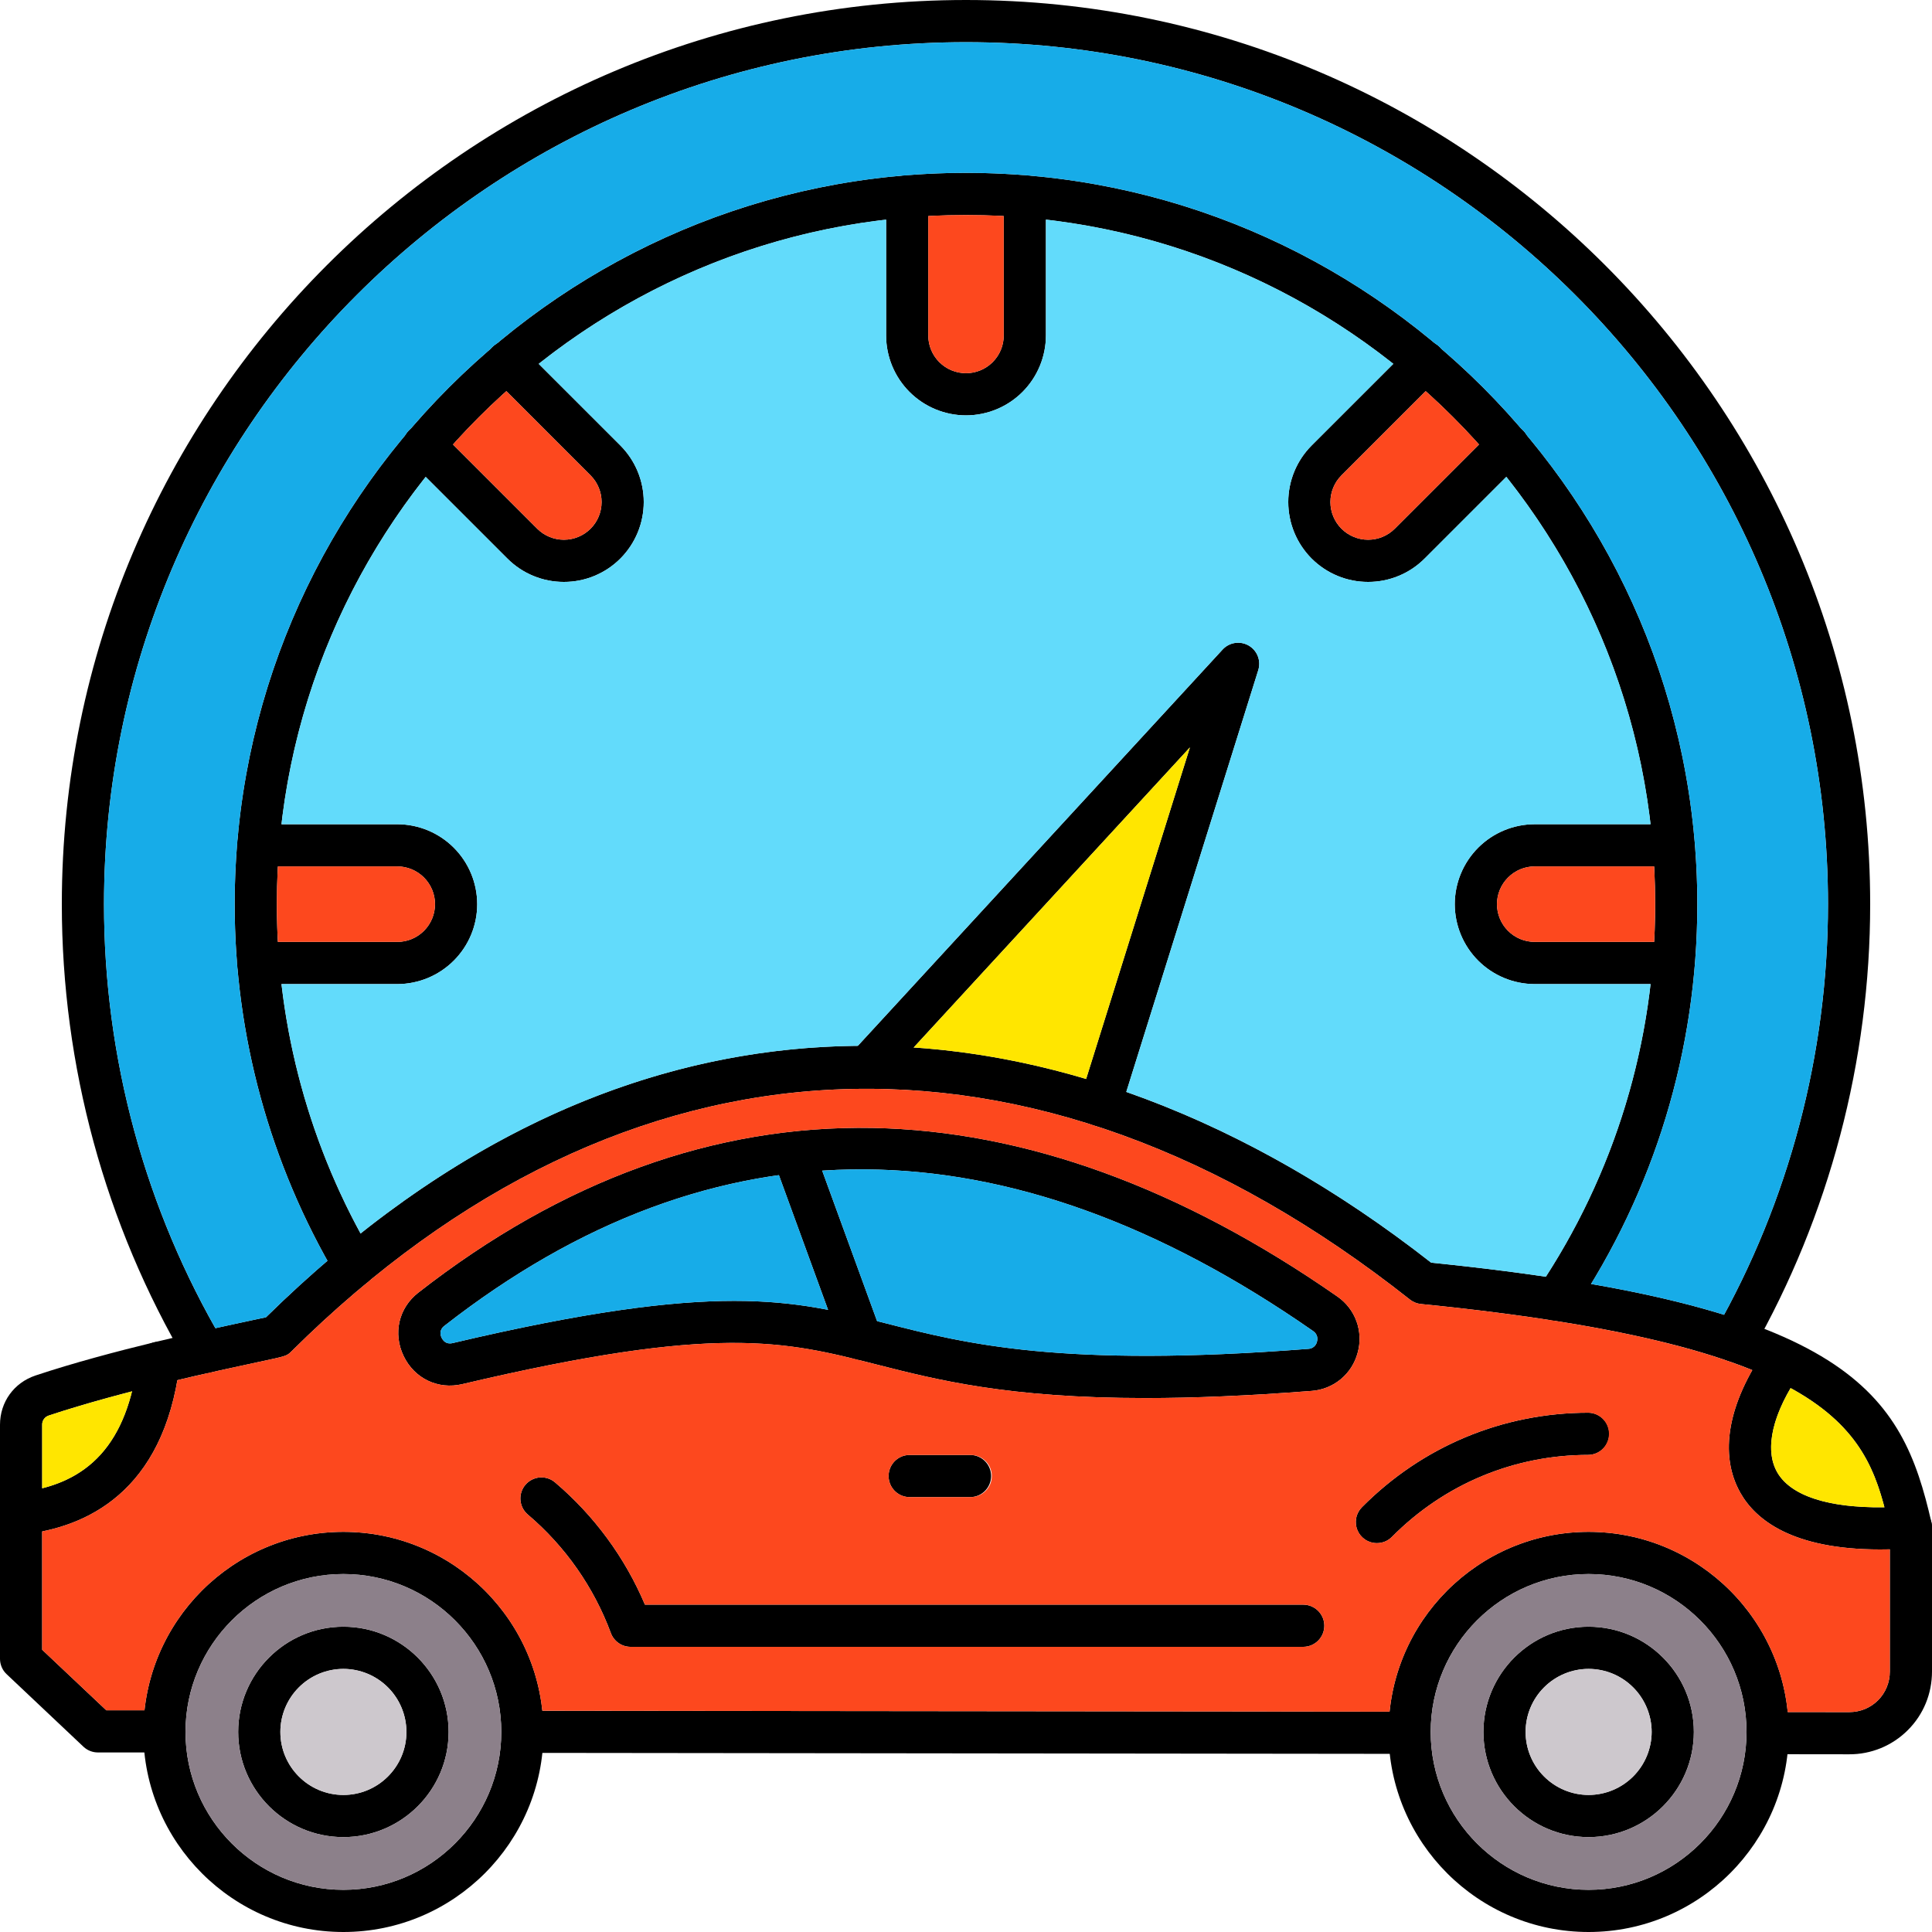 <svg width="60" height="60" viewBox="0 0 60 60" fill="none" xmlns="http://www.w3.org/2000/svg">
<path fill-rule="evenodd" clip-rule="evenodd" d="M43.778 54.468L16.222 54.437L16.223 53.128L43.779 53.157L43.778 54.468ZM57.428 54.481H57.425L54.894 54.478L54.895 53.169L57.427 53.171H57.428C57.768 53.171 58.085 53.042 58.323 52.805C58.44 52.688 58.533 52.548 58.596 52.394C58.659 52.24 58.691 52.075 58.69 51.909V47.503C58.017 44.569 57.28 41.808 44.127 40.497C44.003 40.485 43.884 40.437 43.786 40.359C32.076 31.102 19.416 31.688 9.054 41.965C8.907 42.111 8.907 42.111 8.054 42.293C6.783 42.565 3.808 43.197 1.518 43.96C1.456 43.979 1.403 44.017 1.365 44.069C1.328 44.121 1.308 44.184 1.31 44.248V51.235L3.302 53.115H5.106V54.425L3.042 54.424C2.875 54.424 2.714 54.361 2.593 54.247L0.206 51.993C0.141 51.932 0.089 51.859 0.054 51.777C0.019 51.695 0 51.607 0 51.518V44.248C0 43.541 0.434 42.941 1.104 42.717C3.464 41.931 6.49 41.287 7.781 41.011C7.965 40.973 8.142 40.935 8.26 40.909C13.856 35.407 20.005 32.57 26.537 32.48C32.518 32.395 38.712 34.724 44.446 39.213C57.482 40.537 59.065 43.27 59.983 47.282C59.994 47.331 60 47.379 60 47.428V51.909C60 52.6 59.734 53.248 59.248 53.732C59.009 53.971 58.725 54.16 58.413 54.289C58.1 54.417 57.766 54.483 57.428 54.481Z" fill="black"/>
<path fill-rule="evenodd" clip-rule="evenodd" d="M10.664 48.883C7.961 48.883 5.761 51.083 5.761 53.787C5.761 56.49 7.961 58.69 10.664 58.69C13.369 58.69 15.568 56.49 15.568 53.787C15.568 51.083 13.369 48.883 10.664 48.883ZM10.664 60C7.237 60 4.451 57.212 4.451 53.787C4.451 50.36 7.237 47.573 10.664 47.573C14.091 47.573 16.878 50.36 16.878 53.787C16.878 57.212 14.09 60 10.664 60ZM49.335 48.883C46.632 48.883 44.432 51.083 44.432 53.787C44.433 56.49 46.632 58.69 49.335 58.69C52.04 58.69 54.24 56.49 54.24 53.787C54.24 51.083 52.04 48.883 49.335 48.883ZM49.335 60C45.909 60 43.123 57.212 43.123 53.787C43.123 50.36 45.909 47.573 49.335 47.573C52.762 47.573 55.55 50.36 55.55 53.787C55.55 57.212 52.762 60 49.335 60ZM22.804 40.4C24.775 40.4 26.087 40.735 27.555 41.108C29.965 41.722 32.962 42.487 40.63 41.89C40.693 41.888 40.754 41.865 40.803 41.825C40.852 41.784 40.886 41.729 40.9 41.667C40.92 41.589 40.932 41.444 40.781 41.338C31.246 34.696 22.168 34.642 13.8 41.176C13.634 41.304 13.676 41.462 13.715 41.545C13.755 41.627 13.851 41.76 14.056 41.711C18.183 40.737 20.826 40.4 22.804 40.4ZM35.582 43.418C31.306 43.418 29.099 42.854 27.231 42.378C24.359 41.645 22.283 41.116 14.358 42.985C13.605 43.163 12.871 42.813 12.535 42.112C12.198 41.41 12.382 40.618 12.993 40.143C17.456 36.658 22.201 34.94 27.107 35.029C31.817 35.118 36.67 36.878 41.529 40.262C41.804 40.451 42.014 40.721 42.127 41.034C42.241 41.348 42.254 41.689 42.163 42.01C42.078 42.333 41.895 42.62 41.638 42.833C41.381 43.045 41.065 43.172 40.732 43.196C38.732 43.351 37.037 43.418 35.582 43.418Z" fill="black"/>
<path fill-rule="evenodd" clip-rule="evenodd" d="M26.743 42.234C26.608 42.234 26.477 42.193 26.367 42.116C26.257 42.038 26.173 41.929 26.127 41.803L24.017 36.022C23.963 35.859 23.974 35.683 24.048 35.529C24.122 35.375 24.254 35.256 24.414 35.198C24.575 35.139 24.752 35.145 24.908 35.216C25.063 35.286 25.186 35.414 25.248 35.573L27.358 41.356C27.394 41.455 27.406 41.561 27.392 41.665C27.379 41.77 27.34 41.869 27.28 41.956C27.219 42.042 27.139 42.112 27.046 42.161C26.952 42.209 26.848 42.234 26.743 42.234ZM58.386 48.12C55.659 48.121 54.522 47.194 54.052 46.367C53.375 45.176 53.656 43.581 54.847 41.873C54.896 41.802 54.959 41.742 55.031 41.696C55.104 41.649 55.184 41.618 55.269 41.602C55.354 41.587 55.441 41.589 55.525 41.608C55.608 41.626 55.688 41.661 55.759 41.71C55.829 41.759 55.889 41.822 55.936 41.894C55.982 41.967 56.014 42.048 56.029 42.132C56.044 42.217 56.042 42.304 56.024 42.388C56.005 42.472 55.97 42.551 55.921 42.622C55.049 43.873 54.783 45.003 55.191 45.72C55.669 46.559 57.127 46.934 59.297 46.776C59.383 46.769 59.469 46.779 59.551 46.806C59.633 46.833 59.708 46.876 59.774 46.932C59.839 46.988 59.892 47.056 59.931 47.133C59.969 47.211 59.992 47.294 59.998 47.38C60.005 47.466 59.994 47.552 59.967 47.634C59.94 47.716 59.897 47.791 59.841 47.856C59.785 47.922 59.716 47.975 59.639 48.014C59.562 48.052 59.478 48.075 59.392 48.081C59.035 48.107 58.699 48.12 58.386 48.12ZM40.473 51.144H19.584C19.31 51.144 19.066 50.973 18.97 50.715C18.44 49.288 17.552 48.02 16.391 47.035C16.259 46.922 16.177 46.762 16.163 46.589C16.149 46.416 16.204 46.244 16.317 46.112C16.429 45.98 16.59 45.898 16.763 45.883C16.936 45.87 17.107 45.925 17.239 46.038C18.453 47.068 19.408 48.368 20.029 49.834H40.473C40.647 49.834 40.813 49.903 40.936 50.026C41.059 50.148 41.128 50.315 41.128 50.489C41.128 50.662 41.059 50.829 40.936 50.952C40.813 51.075 40.647 51.144 40.473 51.144ZM30.147 46.494H28.229C28.059 46.489 27.898 46.417 27.78 46.295C27.662 46.173 27.596 46.009 27.596 45.84C27.596 45.67 27.662 45.506 27.78 45.384C27.898 45.262 28.059 45.19 28.229 45.185H30.147C30.317 45.19 30.478 45.262 30.596 45.384C30.714 45.506 30.78 45.67 30.78 45.84C30.78 46.009 30.714 46.173 30.596 46.295C30.478 46.417 30.317 46.489 30.147 46.494ZM42.761 47.923C42.632 47.924 42.505 47.886 42.397 47.814C42.289 47.742 42.205 47.64 42.155 47.521C42.106 47.401 42.093 47.269 42.118 47.142C42.143 47.015 42.206 46.898 42.297 46.807C44.172 44.916 46.672 43.873 49.336 43.873C49.507 43.877 49.669 43.948 49.789 44.071C49.908 44.193 49.975 44.357 49.975 44.528C49.975 44.699 49.908 44.864 49.789 44.986C49.669 45.108 49.507 45.179 49.336 45.183C47.025 45.183 44.855 46.088 43.227 47.73C43.1 47.859 42.93 47.923 42.761 47.923ZM10.664 51.829C10.145 51.829 9.647 52.036 9.281 52.403C8.914 52.77 8.707 53.268 8.707 53.787C8.707 54.866 9.584 55.744 10.664 55.744C11.744 55.744 12.622 54.866 12.622 53.787C12.621 53.268 12.415 52.77 12.048 52.403C11.681 52.036 11.183 51.829 10.664 51.829ZM10.664 57.053C8.863 57.053 7.397 55.588 7.397 53.787C7.397 51.984 8.863 50.519 10.664 50.519C12.466 50.519 13.932 51.985 13.932 53.787C13.932 55.588 12.466 57.053 10.664 57.053ZM49.335 51.829C48.816 51.829 48.319 52.036 47.952 52.403C47.585 52.77 47.379 53.268 47.379 53.787C47.379 54.306 47.585 54.803 47.952 55.17C48.319 55.537 48.816 55.743 49.335 55.744C49.854 55.743 50.352 55.537 50.719 55.17C51.086 54.803 51.293 54.306 51.294 53.787C51.293 53.268 51.086 52.77 50.719 52.403C50.352 52.036 49.855 51.829 49.335 51.829ZM49.335 57.053C47.534 57.053 46.069 55.588 46.069 53.787C46.069 51.984 47.534 50.519 49.335 50.519C51.137 50.519 52.604 51.985 52.604 53.787C52.604 55.588 51.136 57.053 49.335 57.053Z" fill="black"/>
<path fill-rule="evenodd" clip-rule="evenodd" d="M6.363 42.647C6.249 42.647 6.137 42.617 6.038 42.56C5.939 42.504 5.856 42.423 5.798 42.324C3.261 38.024 1.92 33.099 1.92 28.08C1.92 12.596 14.516 0 30 0C45.484 0 58.08 12.596 58.08 28.08C58.08 32.949 56.813 37.746 54.417 41.955C54.375 42.03 54.318 42.095 54.25 42.148C54.182 42.201 54.104 42.24 54.021 42.262C53.938 42.285 53.852 42.291 53.766 42.281C53.681 42.27 53.599 42.242 53.524 42.2C53.449 42.157 53.384 42.1 53.331 42.032C53.278 41.965 53.239 41.887 53.217 41.804C53.194 41.721 53.188 41.634 53.198 41.549C53.209 41.464 53.236 41.381 53.279 41.307C55.564 37.295 56.77 32.721 56.77 28.08C56.77 13.319 44.762 1.31 30 1.31C15.239 1.31 3.23 13.319 3.23 28.08C3.23 32.864 4.508 37.559 6.926 41.659C6.97 41.733 6.999 41.815 7.011 41.9C7.023 41.985 7.018 42.072 6.997 42.155C6.975 42.239 6.938 42.317 6.886 42.386C6.834 42.454 6.769 42.512 6.694 42.555C6.594 42.616 6.48 42.647 6.363 42.647Z" fill="black"/>
<path fill-rule="evenodd" clip-rule="evenodd" d="M48.324 41.017C48.205 41.017 48.088 40.985 47.986 40.924C47.884 40.863 47.801 40.775 47.745 40.67C47.689 40.565 47.663 40.447 47.669 40.328C47.675 40.21 47.714 40.095 47.78 39.996C50.151 36.468 51.403 32.347 51.403 28.08C51.403 16.279 41.802 6.678 30 6.678C18.199 6.678 8.598 16.279 8.598 28.08C8.596 31.911 9.624 35.673 11.574 38.971C11.618 39.045 11.647 39.127 11.659 39.212C11.671 39.297 11.666 39.384 11.645 39.467C11.623 39.55 11.586 39.629 11.534 39.698C11.482 39.766 11.418 39.824 11.344 39.868C11.27 39.912 11.188 39.941 11.103 39.953C11.018 39.965 10.931 39.961 10.848 39.939C10.764 39.918 10.686 39.881 10.617 39.829C10.549 39.778 10.491 39.713 10.447 39.639C8.378 36.139 7.287 32.146 7.288 28.08C7.288 15.556 17.477 5.368 30 5.368C42.524 5.368 52.712 15.556 52.712 28.08C52.712 32.609 51.383 36.982 48.868 40.727C48.808 40.816 48.727 40.889 48.632 40.94C48.537 40.991 48.431 41.017 48.324 41.017Z" fill="black"/>
<path fill-rule="evenodd" clip-rule="evenodd" d="M30 12.9C29.342 12.899 28.711 12.638 28.246 12.172C27.781 11.707 27.519 11.076 27.519 10.418V6.098C27.519 5.735 27.811 5.443 28.173 5.443C28.536 5.443 28.828 5.735 28.828 6.098V10.418C28.828 10.729 28.952 11.027 29.171 11.247C29.391 11.466 29.689 11.59 30 11.59C30.311 11.59 30.608 11.467 30.828 11.247C31.048 11.027 31.172 10.729 31.172 10.418V6.098C31.172 5.735 31.465 5.443 31.827 5.443C32.189 5.443 32.482 5.735 32.482 6.098V10.418C32.481 11.076 32.219 11.707 31.754 12.173C31.289 12.638 30.658 12.899 30 12.9ZM42.488 18.072C42.162 18.073 41.839 18.009 41.538 17.884C41.237 17.76 40.964 17.577 40.733 17.346C40.269 16.88 40.008 16.249 40.008 15.591C40.008 14.933 40.269 14.302 40.733 13.836L43.789 10.781C44.044 10.526 44.458 10.526 44.715 10.781C44.971 11.038 44.971 11.452 44.715 11.708L41.66 14.763C41.441 14.983 41.317 15.28 41.317 15.591C41.317 15.902 41.441 16.2 41.66 16.419C41.88 16.639 42.178 16.762 42.488 16.762C42.799 16.762 43.097 16.639 43.316 16.419L46.372 13.364C46.495 13.242 46.662 13.173 46.835 13.173C47.009 13.173 47.175 13.242 47.298 13.364C47.359 13.425 47.408 13.497 47.441 13.576C47.474 13.656 47.491 13.741 47.491 13.827C47.491 13.914 47.474 13.999 47.441 14.078C47.408 14.158 47.359 14.23 47.298 14.291L44.243 17.346C44.013 17.577 43.74 17.76 43.438 17.884C43.137 18.009 42.814 18.073 42.488 18.072ZM51.983 30.562H47.662C47.004 30.561 46.373 30.299 45.907 29.834C45.442 29.369 45.18 28.738 45.179 28.08C45.18 27.422 45.442 26.791 45.907 26.325C46.372 25.86 47.003 25.598 47.661 25.597H51.983C52.154 25.602 52.317 25.672 52.436 25.795C52.556 25.917 52.623 26.081 52.623 26.252C52.623 26.424 52.556 26.588 52.436 26.71C52.317 26.832 52.154 26.903 51.983 26.907H47.662C47.351 26.908 47.053 27.032 46.834 27.252C46.614 27.471 46.49 27.769 46.49 28.08C46.49 28.39 46.614 28.688 46.833 28.908C47.053 29.128 47.351 29.251 47.662 29.252H51.983C52.154 29.256 52.317 29.327 52.436 29.449C52.556 29.572 52.623 29.736 52.623 29.907C52.623 30.078 52.556 30.242 52.436 30.364C52.317 30.487 52.154 30.558 51.983 30.562ZM17.512 18.072C17.186 18.073 16.863 18.009 16.561 17.884C16.26 17.76 15.987 17.577 15.757 17.346L12.701 14.291C12.578 14.168 12.509 14.001 12.509 13.827C12.509 13.654 12.578 13.487 12.701 13.364C12.824 13.241 12.991 13.172 13.164 13.172C13.338 13.172 13.505 13.241 13.628 13.364L16.683 16.419C16.903 16.639 17.201 16.762 17.512 16.762C17.823 16.762 18.121 16.639 18.341 16.419C18.56 16.2 18.683 15.902 18.683 15.591C18.683 15.28 18.559 14.982 18.34 14.763L15.286 11.708C15.225 11.647 15.177 11.575 15.144 11.495C15.111 11.416 15.094 11.331 15.094 11.245C15.094 11.159 15.111 11.074 15.143 10.994C15.176 10.915 15.224 10.843 15.285 10.782C15.346 10.721 15.418 10.673 15.497 10.64C15.577 10.607 15.662 10.59 15.748 10.59C15.834 10.59 15.919 10.607 15.998 10.639C16.078 10.672 16.15 10.72 16.211 10.781L19.267 13.836C19.731 14.302 19.992 14.933 19.992 15.591C19.992 16.249 19.731 16.88 19.266 17.346C19.036 17.577 18.762 17.76 18.461 17.884C18.16 18.009 17.837 18.073 17.512 18.072ZM12.338 30.562H8.018C7.932 30.562 7.847 30.545 7.767 30.512C7.688 30.479 7.615 30.431 7.555 30.37C7.494 30.309 7.445 30.237 7.413 30.158C7.38 30.078 7.363 29.993 7.363 29.907C7.363 29.545 7.655 29.252 8.018 29.252H12.338C12.649 29.252 12.947 29.128 13.167 28.908C13.386 28.688 13.51 28.39 13.51 28.08C13.51 27.769 13.386 27.471 13.166 27.251C12.947 27.032 12.649 26.908 12.338 26.907H8.018C7.932 26.908 7.847 26.891 7.767 26.858C7.688 26.825 7.616 26.777 7.555 26.716C7.494 26.655 7.446 26.583 7.413 26.503C7.38 26.424 7.363 26.339 7.363 26.253C7.363 25.891 7.655 25.598 8.018 25.598H12.338C12.996 25.599 13.627 25.86 14.092 26.325C14.558 26.791 14.819 27.422 14.82 28.08C14.82 28.738 14.558 29.369 14.092 29.834C13.627 30.299 12.996 30.561 12.338 30.562ZM34.165 34.974C34.062 34.974 33.96 34.95 33.868 34.904C33.776 34.857 33.697 34.79 33.636 34.707C33.575 34.624 33.534 34.528 33.517 34.427C33.5 34.326 33.507 34.221 33.538 34.123L36.954 23.211L27.413 33.576C27.294 33.699 27.132 33.77 26.961 33.775C26.79 33.779 26.625 33.718 26.499 33.602C26.373 33.486 26.298 33.327 26.288 33.156C26.278 32.986 26.336 32.818 26.448 32.689L37.969 20.172C38.07 20.062 38.205 19.991 38.353 19.968C38.5 19.946 38.65 19.974 38.779 20.048C38.908 20.123 39.008 20.239 39.062 20.377C39.116 20.516 39.121 20.669 39.077 20.811L34.789 34.514C34.748 34.647 34.664 34.763 34.552 34.846C34.44 34.929 34.304 34.973 34.165 34.974ZM0.655 47.654C0.488 47.653 0.328 47.588 0.208 47.473C0.087 47.358 0.015 47.202 0.006 47.035C-0.003 46.869 0.051 46.706 0.158 46.578C0.265 46.45 0.417 46.368 0.583 46.349C2.778 46.106 3.953 44.801 4.279 42.244C4.324 41.885 4.652 41.63 5.01 41.676C5.369 41.722 5.623 42.05 5.578 42.409C5.075 46.353 2.662 47.436 0.727 47.651C0.702 47.653 0.678 47.654 0.655 47.654Z" fill="black"/>
<path fill-rule="evenodd" clip-rule="evenodd" d="M8.742 30.562C9.057 33.277 9.89 35.906 11.197 38.306C15.983 34.513 21.128 32.555 26.537 32.48L26.641 32.479L37.969 20.172C38.07 20.063 38.205 19.991 38.352 19.968C38.5 19.946 38.65 19.974 38.779 20.048C38.908 20.123 39.008 20.239 39.062 20.377C39.116 20.516 39.121 20.669 39.077 20.811L34.978 33.911C38.197 35.038 41.387 36.818 44.446 39.213C45.743 39.344 46.927 39.49 48.008 39.65C49.775 36.91 50.888 33.8 51.26 30.561H47.661C47.003 30.561 46.372 30.299 45.907 29.834C45.441 29.368 45.18 28.737 45.179 28.079C45.18 27.421 45.441 26.79 45.907 26.325C46.372 25.859 47.003 25.598 47.661 25.597H51.26C50.791 21.552 49.188 17.847 46.781 14.808L44.243 17.346C44.013 17.576 43.74 17.759 43.438 17.884C43.137 18.009 42.814 18.072 42.488 18.072C42.162 18.072 41.839 18.009 41.538 17.884C41.237 17.759 40.964 17.576 40.733 17.346C40.269 16.88 40.008 16.249 40.008 15.591C40.008 14.933 40.269 14.302 40.733 13.836L43.271 11.299C40.232 8.891 36.527 7.29 32.482 6.82V10.418C32.481 11.076 32.219 11.707 31.754 12.172C31.289 12.637 30.658 12.899 30 12.9C29.342 12.899 28.711 12.637 28.246 12.172C27.781 11.707 27.519 11.076 27.519 10.418V6.82C23.474 7.289 19.768 8.891 16.73 11.3L19.267 13.836C19.731 14.302 19.992 14.933 19.992 15.591C19.992 16.249 19.731 16.88 19.266 17.346C19.036 17.576 18.762 17.759 18.461 17.884C18.16 18.009 17.837 18.072 17.512 18.072C17.186 18.072 16.863 18.009 16.561 17.884C16.26 17.759 15.987 17.576 15.757 17.346L13.22 14.81C10.812 17.848 9.21 21.553 8.741 25.597H12.338C12.996 25.598 13.627 25.86 14.092 26.325C14.558 26.791 14.82 27.422 14.82 28.08C14.82 28.738 14.558 29.369 14.092 29.834C13.627 30.299 12.996 30.561 12.338 30.562H8.742Z" fill="#62DBFB"/>
<path fill-rule="evenodd" clip-rule="evenodd" d="M30 5.368C35.544 5.368 40.63 7.364 44.578 10.676C44.647 10.716 44.709 10.769 44.76 10.831C45.652 11.595 46.484 12.427 47.248 13.319C47.312 13.37 47.365 13.433 47.405 13.504C50.329 16.99 52.227 21.364 52.631 26.157C52.635 26.184 52.637 26.211 52.638 26.239C52.737 27.466 52.737 28.699 52.638 29.925C52.637 29.949 52.635 29.974 52.632 29.997C52.342 33.496 51.239 36.878 49.412 39.875C51.037 40.157 52.399 40.477 53.543 40.832C55.656 36.936 56.77 32.538 56.77 28.08C56.77 13.319 44.762 1.31 30 1.31C15.239 1.31 3.23 13.319 3.23 28.08C3.228 32.694 4.419 37.23 6.689 41.248C7.121 41.152 7.494 41.073 7.781 41.011C7.965 40.974 8.142 40.935 8.259 40.909C8.875 40.303 9.512 39.718 10.168 39.154C8.277 35.77 7.286 31.957 7.288 28.08C7.288 22.536 9.284 17.451 12.595 13.504C12.635 13.433 12.689 13.37 12.752 13.318C13.517 12.426 14.35 11.594 15.242 10.829C15.293 10.768 15.354 10.716 15.422 10.676C19.37 7.364 24.456 5.368 30 5.368Z" fill="#17ACE8"/>
<path fill-rule="evenodd" clip-rule="evenodd" d="M36.954 23.211L28.376 32.53C30.154 32.65 31.945 32.978 33.731 33.508L36.954 23.211Z" fill="#FFE600"/>
<path fill-rule="evenodd" clip-rule="evenodd" d="M13.51 28.08C13.51 27.769 13.386 27.471 13.166 27.251C12.947 27.032 12.649 26.908 12.338 26.907H8.63C8.587 27.688 8.587 28.471 8.63 29.252H12.338C12.649 29.252 12.947 29.128 13.167 28.908C13.386 28.688 13.51 28.39 13.51 28.08ZM14.068 13.804L16.683 16.419C16.903 16.639 17.201 16.762 17.512 16.762C17.823 16.762 18.121 16.639 18.341 16.419C18.56 16.199 18.683 15.901 18.683 15.591C18.682 15.28 18.559 14.982 18.34 14.763L15.725 12.147C15.143 12.669 14.59 13.222 14.068 13.804ZM28.828 6.709V10.418C28.828 10.729 28.952 11.027 29.171 11.246C29.391 11.466 29.689 11.59 30 11.59C30.311 11.59 30.608 11.466 30.828 11.246C31.048 11.027 31.172 10.729 31.172 10.418V6.709C30.391 6.667 29.608 6.667 28.828 6.709ZM44.276 12.147L41.66 14.763C41.441 14.982 41.317 15.28 41.317 15.591C41.317 15.902 41.441 16.2 41.66 16.419C41.88 16.639 42.178 16.762 42.488 16.762C42.799 16.762 43.097 16.639 43.316 16.419L45.932 13.803C45.411 13.222 44.858 12.669 44.276 12.147ZM51.371 26.907H47.662C47.351 26.908 47.053 27.032 46.833 27.252C46.614 27.471 46.49 27.769 46.489 28.08C46.49 28.39 46.613 28.688 46.833 28.908C47.053 29.128 47.351 29.251 47.661 29.252H51.371C51.413 28.471 51.413 27.688 51.371 26.907Z" fill="#FD481E"/>
<path fill-rule="evenodd" clip-rule="evenodd" d="M42.163 42.011C42.078 42.333 41.895 42.621 41.638 42.833C41.381 43.046 41.065 43.173 40.732 43.196C38.732 43.352 37.037 43.418 35.582 43.418C31.306 43.418 29.099 42.854 27.231 42.378C27.02 42.324 26.813 42.271 26.608 42.22C26.593 42.217 26.579 42.214 26.566 42.209C23.997 41.576 21.66 41.263 14.358 42.985C13.605 43.163 12.871 42.813 12.535 42.112C12.198 41.41 12.382 40.618 12.993 40.143C16.673 37.269 20.546 35.597 24.542 35.149L24.579 35.145C25.418 35.053 26.263 35.014 27.107 35.029C31.817 35.118 36.67 36.878 41.529 40.263C41.804 40.451 42.014 40.721 42.127 41.035C42.241 41.348 42.254 41.69 42.163 42.011ZM43.786 40.359C32.075 31.102 19.416 31.688 9.054 41.965C8.907 42.112 8.907 42.112 8.053 42.293C7.672 42.374 7.136 42.489 6.512 42.63C6.508 42.63 6.504 42.631 6.501 42.632C6.19 42.702 5.857 42.779 5.51 42.861C4.95 46.07 3.039 47.211 1.31 47.56V51.235L3.302 53.115H4.487C4.823 50.004 7.464 47.572 10.664 47.572C13.868 47.572 16.514 50.01 16.843 53.128L43.154 53.157C43.471 50.025 46.122 47.572 49.336 47.572C52.554 47.572 55.209 50.032 55.519 53.169L57.426 53.171H57.427C57.768 53.171 58.085 53.042 58.322 52.805C58.44 52.688 58.533 52.548 58.596 52.394C58.659 52.24 58.691 52.075 58.69 51.909V48.116C58.586 48.118 58.485 48.12 58.386 48.12C55.659 48.121 54.522 47.194 54.052 46.367C53.465 45.335 53.598 43.999 54.419 42.55C52.329 41.703 49.124 40.995 44.127 40.497C44.003 40.485 43.884 40.437 43.786 40.359ZM42.301 47.733C42.24 47.673 42.191 47.601 42.158 47.522C42.125 47.442 42.107 47.357 42.107 47.271C42.106 47.185 42.123 47.1 42.156 47.02C42.188 46.94 42.236 46.868 42.297 46.807C44.172 44.915 46.672 43.873 49.335 43.873C49.505 43.879 49.666 43.951 49.784 44.073C49.902 44.195 49.968 44.358 49.968 44.528C49.968 44.698 49.902 44.861 49.784 44.983C49.666 45.106 49.505 45.177 49.335 45.183C47.024 45.183 44.855 46.088 43.226 47.73C43.099 47.859 42.93 47.923 42.761 47.923C42.595 47.923 42.429 47.86 42.301 47.733ZM20.029 49.834H40.473C40.647 49.834 40.813 49.903 40.936 50.026C41.059 50.148 41.128 50.315 41.128 50.489C41.128 50.662 41.059 50.829 40.936 50.952C40.813 51.075 40.647 51.144 40.473 51.144H19.584C19.31 51.144 19.066 50.973 18.97 50.715C18.44 49.288 17.552 48.02 16.391 47.035C16.325 46.979 16.271 46.911 16.232 46.834C16.193 46.758 16.169 46.674 16.163 46.589C16.156 46.503 16.166 46.417 16.192 46.335C16.219 46.253 16.261 46.177 16.317 46.112C16.372 46.046 16.44 45.992 16.517 45.953C16.593 45.914 16.677 45.89 16.763 45.883C16.848 45.877 16.935 45.887 17.016 45.913C17.098 45.94 17.174 45.982 17.239 46.038C18.453 47.068 19.408 48.368 20.029 49.834L20.029 49.834ZM30.802 45.84C30.802 46.201 30.509 46.494 30.147 46.494H28.229C28.059 46.489 27.898 46.417 27.78 46.295C27.662 46.173 27.596 46.009 27.596 45.84C27.596 45.67 27.662 45.506 27.78 45.384C27.898 45.262 28.059 45.19 28.229 45.185H30.147C30.509 45.185 30.802 45.478 30.802 45.84Z" fill="#FD481E"/>
<path fill-rule="evenodd" clip-rule="evenodd" d="M27.555 41.109C29.965 41.722 32.962 42.487 40.63 41.89C40.693 41.888 40.754 41.865 40.803 41.825C40.852 41.784 40.886 41.729 40.9 41.667C40.92 41.589 40.932 41.444 40.781 41.338C35.547 37.692 30.451 36.031 25.534 36.356L27.238 41.029L27.555 41.109ZM25.716 40.678L24.19 36.494C20.623 36.996 17.154 38.556 13.8 41.176C13.634 41.304 13.675 41.462 13.715 41.545C13.755 41.627 13.851 41.76 14.056 41.711C18.183 40.737 20.826 40.4 22.804 40.4C23.942 40.4 24.861 40.512 25.716 40.678Z" fill="#17ACE8"/>
<path fill-rule="evenodd" clip-rule="evenodd" d="M1.31 46.22C2.777 45.85 3.683 44.874 4.101 43.209C3.225 43.437 2.328 43.691 1.517 43.96C1.456 43.979 1.402 44.017 1.365 44.069C1.327 44.121 1.308 44.184 1.31 44.248V46.22Z" fill="#FFE600"/>
<path fill-rule="evenodd" clip-rule="evenodd" d="M10.664 51.829C10.145 51.829 9.647 52.036 9.281 52.403C8.914 52.77 8.707 53.268 8.707 53.787C8.707 54.866 9.584 55.744 10.664 55.744C11.744 55.744 12.622 54.866 12.622 53.787C12.621 53.268 12.415 52.77 12.048 52.403C11.681 52.036 11.183 51.829 10.664 51.829Z" fill="#CDC8CD"/>
<path fill-rule="evenodd" clip-rule="evenodd" d="M10.664 50.519C12.466 50.519 13.932 51.984 13.932 53.787C13.932 55.588 12.466 57.053 10.664 57.053C8.863 57.053 7.397 55.588 7.397 53.787C7.397 51.984 8.863 50.519 10.664 50.519ZM15.568 53.787C15.568 51.082 13.369 48.882 10.664 48.882C7.961 48.882 5.761 51.082 5.761 53.787C5.761 56.49 7.961 58.689 10.664 58.689C13.369 58.689 15.568 56.49 15.568 53.787Z" fill="#8C808A"/>
<path fill-rule="evenodd" clip-rule="evenodd" d="M49.335 51.829C48.816 51.829 48.319 52.036 47.952 52.403C47.585 52.77 47.379 53.268 47.379 53.787C47.379 54.306 47.585 54.803 47.952 55.17C48.319 55.537 48.816 55.743 49.335 55.744C49.854 55.743 50.352 55.537 50.719 55.17C51.086 54.803 51.293 54.306 51.294 53.787C51.293 53.268 51.086 52.77 50.719 52.403C50.352 52.036 49.855 51.829 49.335 51.829Z" fill="#CDC8CD"/>
<path fill-rule="evenodd" clip-rule="evenodd" d="M49.335 50.519C51.137 50.519 52.604 51.984 52.604 53.787C52.604 55.588 51.136 57.053 49.335 57.053C47.534 57.053 46.069 55.588 46.069 53.787C46.069 51.984 47.534 50.519 49.335 50.519ZM54.24 53.787C54.24 51.082 52.04 48.882 49.335 48.882C46.632 48.882 44.432 51.082 44.432 53.787C44.433 56.49 46.632 58.689 49.335 58.689C52.04 58.689 54.24 56.49 54.24 53.787Z" fill="#8C808A"/>
<path fill-rule="evenodd" clip-rule="evenodd" d="M55.191 45.72C55.609 46.455 56.781 46.834 58.523 46.81C58.173 45.477 57.603 44.201 55.609 43.108C54.991 44.163 54.836 45.097 55.191 45.72Z" fill="#FFE600"/>
</svg>
